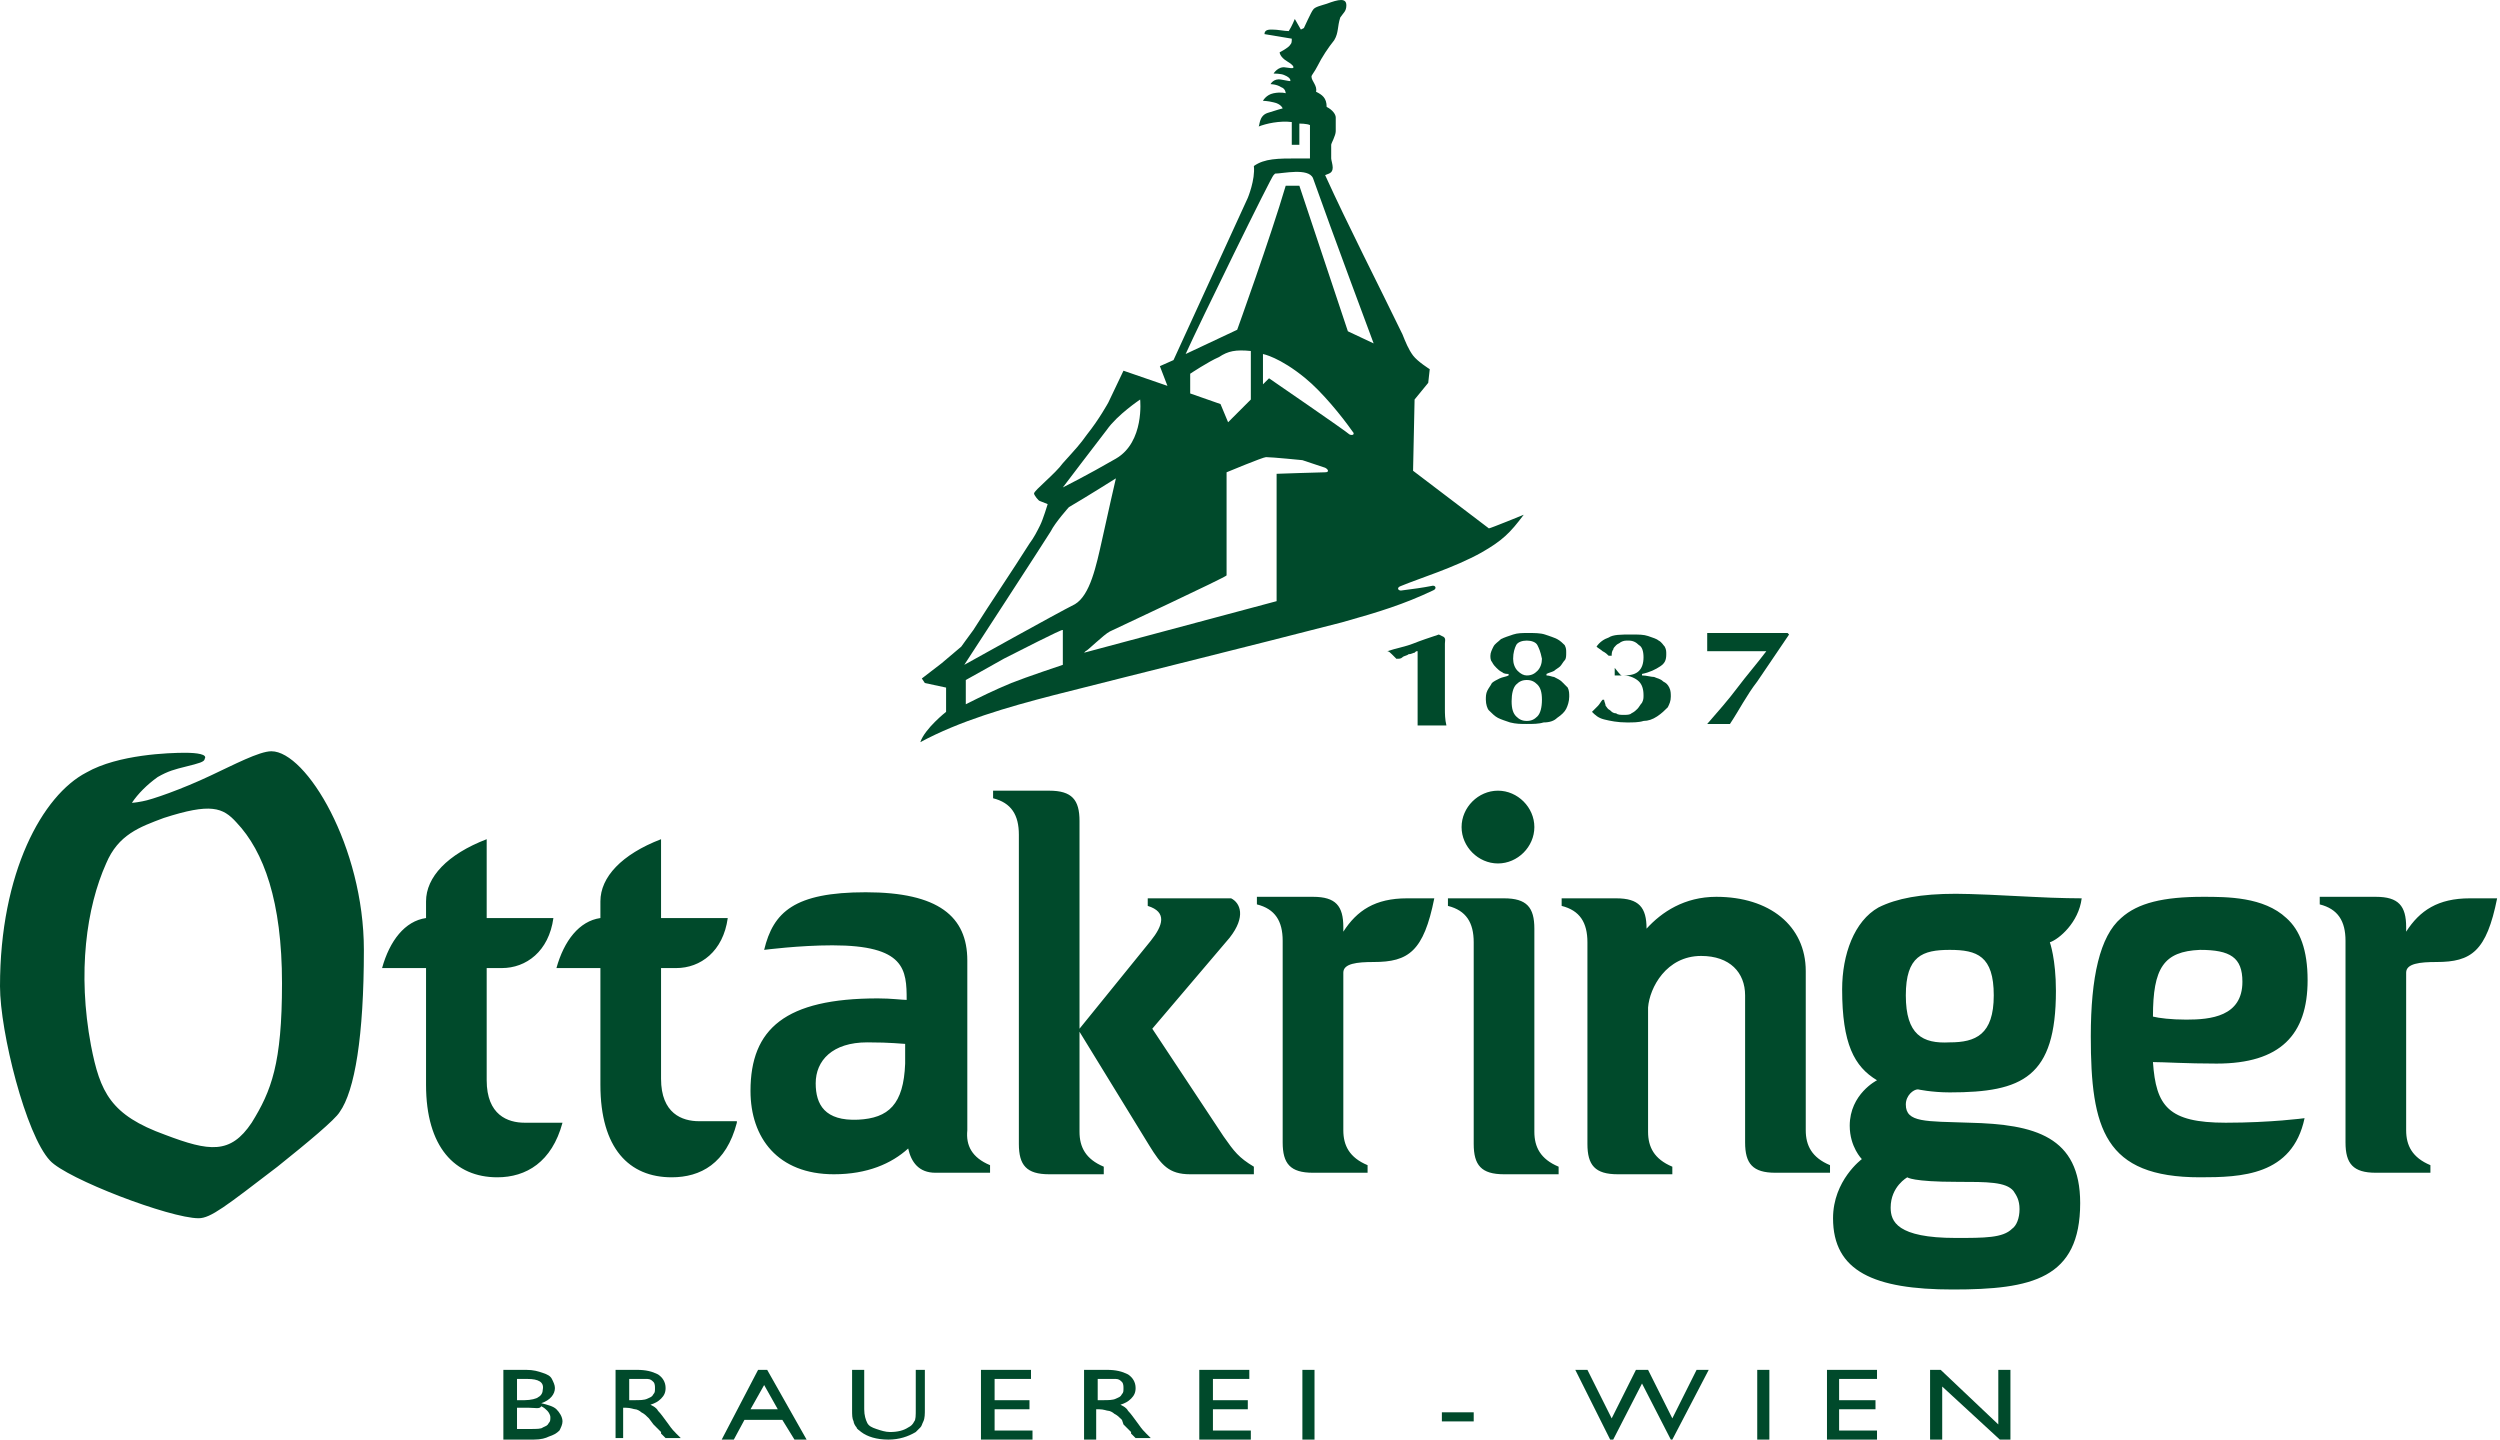 <?xml version="1.0" encoding="UTF-8" standalone="no"?>
<!DOCTYPE svg PUBLIC "-//W3C//DTD SVG 1.1//EN" "http://www.w3.org/Graphics/SVG/1.1/DTD/svg11.dtd">
<svg width="100%" height="100%" viewBox="0 0 665 383" version="1.1" xmlns="http://www.w3.org/2000/svg" xmlns:xlink="http://www.w3.org/1999/xlink" xml:space="preserve" xmlns:serif="http://www.serif.com/" style="fill-rule:evenodd;clip-rule:evenodd;stroke-linejoin:round;stroke-miterlimit:2;">
    <g transform="matrix(1,0,0,1,-167.862,-308.521)">
        <g transform="matrix(4.033,0,0,4.033,167.862,309.126)">
            <path d="M15.6,54.1C17.4,56 18.6,59.3 18.6,64.7C18.6,70 17.9,71.8 16.6,73.9C15.2,76 13.8,75.8 10.9,74.7C7.3,73.4 6.6,71.9 6,68.8C5.1,64 5.7,59.7 7,56.8C7.8,54.9 9.2,54.4 10.8,53.8C13.9,52.8 14.7,53.1 15.6,54.1ZM12.2,49.5C11.2,49.5 7.8,49.6 5.7,50.8C2.8,52.3 0,57.4 0,64.9C0,67.9 1.7,74.7 3.3,76.4C4.4,77.6 11.2,80.2 13.1,80.2C13.9,80.2 14.9,79.4 18.3,76.8C20.3,75.2 22.1,73.7 22.4,73.2C23.4,71.8 24,68.2 24,62.5C24,55.7 20.2,49.4 17.9,49.4C17.1,49.4 15.4,50.3 13.9,51C12,51.9 10,52.6 9.4,52.7C8.9,52.8 8.7,52.8 8.7,52.8C9.1,52.2 9.7,51.6 10.4,51.1C11.1,50.7 11.5,50.6 12.3,50.4C13.1,50.2 13.5,50.1 13.5,49.9C13.7,49.6 13,49.5 12.2,49.5ZM142,66.9C142.4,67 143.2,67.1 144.2,67.1C145.8,67.1 147.9,66.9 147.9,64.6C147.9,63 147.1,62.5 145.1,62.5C142.7,62.6 142,63.7 142,66.9ZM146.8,73.9C149.8,73.9 152,73.6 152,73.6C151.2,77.4 147.8,77.5 145.1,77.5C138.8,77.5 137.9,74.3 137.9,68.2C137.9,64.3 138.5,61.6 139.9,60.4C141,59.4 142.7,59 145.3,59C146.9,59 149.3,59 150.8,60.4C151.7,61.2 152.2,62.5 152.2,64.5C152.2,68.1 150.4,70 146.2,70C144.2,70 142.7,69.9 142,69.9C142.2,72.8 143,73.9 146.8,73.9ZM129.1,77.8C131.1,77.8 132.3,77.8 132.8,78.4C133,78.7 133.2,79 133.2,79.6C133.2,80.2 133,80.7 132.7,80.9C132.1,81.5 130.9,81.5 129,81.5C125.1,81.5 124.7,80.4 124.7,79.5C124.7,78.1 125.8,77.5 125.8,77.5C125.8,77.5 126.1,77.8 129.1,77.8ZM125.7,65.5C125.7,62.9 126.8,62.5 128.6,62.5C130.4,62.5 131.5,62.9 131.5,65.5C131.5,68.1 130.3,68.6 128.6,68.6C126.8,68.7 125.7,68.1 125.7,65.5ZM98.8,52C97.5,52 96.4,53.1 96.4,54.4C96.4,55.7 97.5,56.8 98.8,56.8C100.1,56.8 101.2,55.7 101.2,54.4C101.2,53.1 100.1,52 98.8,52ZM59.7,70L59.7,68.7C59.5,68.7 58.8,68.6 57.2,68.6C54.9,68.6 53.8,69.8 53.8,71.3C53.8,72.7 54.4,73.8 56.6,73.7C58.6,73.6 59.6,72.7 59.7,70ZM65.3,76.7L65.3,77.2L61.7,77.2C60.6,77.2 60.1,76.5 59.9,75.6C58.8,76.6 57.2,77.3 55,77.3C51.3,77.3 49.5,74.9 49.5,71.8C49.5,67.7 51.8,65.7 57.9,65.7C58.8,65.7 59.5,65.8 59.8,65.8C59.8,63.8 59.7,62.2 54.9,62.2C52.7,62.2 50.4,62.5 50.4,62.5C51,60 52.4,58.7 57.1,58.7C61.9,58.7 63.8,60.3 63.8,63.2L63.8,74.4C63.7,75.4 64.1,76.2 65.3,76.7ZM162.9,59.1C160.8,59.1 159.6,59.9 158.7,61.3L158.7,61C158.7,59.6 158.2,59 156.7,59L153,59L153,59.5C154.2,59.8 154.7,60.6 154.7,61.9L154.7,75.2C154.7,76.6 155.2,77.2 156.7,77.2L160.3,77.2L160.3,76.7C159.1,76.2 158.7,75.4 158.7,74.4L158.7,64C158.7,63.4 159.6,63.3 160.7,63.3C163,63.3 164,62.6 164.7,59.1L162.9,59.1ZM92.8,59.1C90.7,59.1 89.5,59.9 88.6,61.3L88.6,61C88.6,59.6 88.1,59 86.6,59L82.9,59L82.9,59.5C84.1,59.8 84.6,60.6 84.6,61.9L84.6,75.2C84.6,76.6 85.1,77.2 86.6,77.2L90.2,77.2L90.2,76.7C89,76.2 88.6,75.4 88.6,74.4L88.6,64C88.6,63.4 89.5,63.3 90.6,63.3C92.9,63.3 93.9,62.6 94.6,59.1L92.8,59.1ZM119.1,74.4L119.1,63.9C119.1,60.9 116.7,59 113.2,59C111.1,59 109.6,60 108.6,61.1C108.6,59.7 108.1,59.1 106.6,59.1L103,59.1L103,59.6C104.2,59.9 104.7,60.7 104.7,62L104.7,75.3C104.7,76.7 105.2,77.3 106.7,77.3L110.3,77.3L110.3,76.8C109.1,76.3 108.7,75.5 108.7,74.5L108.7,66.3C108.8,65 109.9,62.9 112.2,62.9C114.1,62.9 115.1,64 115.1,65.5L115.1,75.2C115.1,76.6 115.6,77.2 117.1,77.2L120.7,77.2L120.7,76.7C119.5,76.2 119.1,75.4 119.1,74.4ZM101.2,61.1C101.2,59.7 100.7,59.1 99.2,59.1L95.5,59.1L95.5,59.6C96.7,59.9 97.2,60.7 97.2,62L97.2,75.3C97.2,76.7 97.7,77.3 99.2,77.3L102.8,77.3L102.8,76.8C101.6,76.3 101.2,75.5 101.2,74.5L101.2,61.1ZM80.7,74.8L76,67.7L81.1,61.7C82.2,60.3 81.8,59.4 81.2,59.1L75.7,59.1L75.7,59.6C77,60 76.7,60.9 75.9,61.9L71.2,67.7L71.2,54C71.2,52.6 70.7,52 69.2,52L65.5,52L65.5,52.5C66.7,52.8 67.2,53.6 67.2,54.9L67.2,75.3C67.2,76.7 67.7,77.3 69.2,77.3L72.8,77.3L72.8,76.8C71.6,76.3 71.2,75.5 71.2,74.5L71.2,67.9L75.8,75.4C76.6,76.7 77.1,77.3 78.5,77.3L82.7,77.3L82.7,76.8C81.7,76.2 81.4,75.8 80.7,74.8ZM135.2,62C135.8,61.8 137.1,60.7 137.3,59.1C137.3,59.1 135.8,59.1 134,59C132.2,58.9 130,58.8 129,58.8C126.7,58.8 125.1,59.1 123.9,59.7C122.3,60.6 121.5,62.8 121.5,65.1C121.5,68.7 122.3,70.2 123.8,71.1C123.8,71.1 122,72 122,74.1C122,75.5 122.8,76.3 122.8,76.3C122.8,76.3 120.9,77.7 120.9,80.2C120.9,83.7 123.6,84.9 128.8,84.9C134,84.9 137.2,84.2 137.2,79.2C137.2,74.8 134.2,74 129.9,73.9C127,73.8 125.7,73.9 125.7,72.7C125.7,72.1 126.2,71.7 126.5,71.7C126.5,71.7 127.4,71.9 128.6,71.9C133.4,71.9 135.6,70.9 135.6,65.2C135.6,63.1 135.2,62 135.2,62ZM34.6,73.9C33.5,73.9 32.1,73.4 32.1,71.1L32.1,63.7L33.1,63.7C34.7,63.7 36.2,62.6 36.5,60.4L32.1,60.4L32.1,55.2C29.5,56.2 28.1,57.7 28.1,59.3L28.1,60.4C26.7,60.6 25.7,61.9 25.2,63.7L28.1,63.7L28.1,71.4C28.1,75.5 30,77.5 32.8,77.5C34.7,77.5 36.4,76.5 37.1,73.9L34.6,73.9ZM48.6,73.9C47.9,76.6 46.2,77.5 44.3,77.5C41.5,77.5 39.6,75.6 39.6,71.4L39.6,63.7L36.7,63.7C37.2,61.9 38.2,60.6 39.6,60.4L39.6,59.3C39.6,57.7 41,56.2 43.6,55.2L43.6,60.4L48,60.4C47.7,62.6 46.2,63.7 44.6,63.7L43.6,63.7L43.6,71C43.6,73.3 45,73.8 46.1,73.8L48.6,73.8L48.6,73.9Z" style="fill:rgb(0,74,43);fill-rule:nonzero;"/>
        </g>
        <g transform="matrix(4.033,0,0,4.033,167.862,309.126)">
            <path d="M73.6,30.1C75.5,29 75.2,26.2 75.2,26.2C75.2,26.2 73.7,27.2 73,28.2C72.3,29.1 70.1,32 70.1,32C70.1,32 71.7,31.2 73.6,30.1ZM66.2,43.3C65.5,43.7 63.7,44.7 63.7,44.7L63.7,46.3C64.7,45.8 65.5,45.4 66.7,44.9C67.7,44.5 70.1,43.7 70.1,43.7L70.1,41.4C70.1,41.3 67,42.9 66.2,43.3ZM70.9,39.7C71.9,39.1 72.3,37.2 72.7,35.4C73,34 73.6,31.4 73.6,31.4C73.6,31.4 71.7,32.6 70.5,33.3C70.5,33.3 69.6,34.3 69.3,34.9C69,35.4 63.6,43.7 63.6,43.7C63.6,43.7 69.7,40.3 70.9,39.7ZM73.2,41.5C72.8,41.7 71.7,42.8 71.6,42.8L71.5,42.9L84.2,39.5L84.2,31.1C84.2,31.1 87.1,31 87.4,31C87.7,31 87.6,30.8 87.4,30.7C87.1,30.6 85.9,30.2 85.9,30.2C85.9,30.2 83.9,30 83.5,30C83.3,30 80.9,31 80.9,31L80.9,37.8C80.9,37.9 73.6,41.3 73.2,41.5ZM80.4,23.4C79.7,23.7 78.5,24.5 78.5,24.5L78.5,25.8L80.5,26.5L81,27.7L82.5,26.2L82.5,23C81.5,22.9 81,23 80.4,23.4ZM86.1,24.8C84.4,23.4 83.3,23.2 83.3,23.2L83.3,25.2L83.7,24.8C83.7,24.8 88.8,28.3 89,28.5C89.2,28.6 89.4,28.5 89.2,28.3C88.5,27.3 87.2,25.7 86.1,24.8ZM81.6,21.6C81.6,21.6 83.8,15.5 84.8,12.1L85.7,12.1L88.9,21.7L90.6,22.5C90.6,22.5 87.8,15 86.6,11.6C86.3,10.9 84.6,11.3 84.1,11.3L84,11.4C83.9,11.4 79.1,21.2 78.2,23.2L81.6,21.6ZM83.6,7.3C84.2,7.1 84.6,7 84.6,7C84.6,7 84.5,6.7 84,6.6C83.6,6.5 83.3,6.5 83.3,6.5C83.3,6.5 83.5,6.1 84,6C84.5,5.9 84.8,6 84.8,6C84.8,6 84.8,5.7 84.5,5.6C84.2,5.4 83.8,5.4 83.8,5.4C83.8,5.4 84,5 84.5,5.1C85,5.2 85.1,5.2 85.1,5.2C85.1,5.2 85.2,5 84.7,4.8C84.5,4.7 84,4.7 84,4.7C84,4.7 84.3,4.2 84.8,4.3C85.4,4.4 85.3,4.3 85.3,4.3C85.3,4.3 85.4,4.2 84.9,3.9C84.4,3.6 84.4,3.3 84.4,3.3C84.4,3.3 85,3 85.1,2.8C85.2,2.7 85.2,2.6 85.2,2.4C84.6,2.3 84,2.2 83.4,2.1C83.4,1.8 83.7,1.8 83.9,1.8C84.3,1.8 84.7,1.9 85,1.9C85.2,1.6 85.4,1.1 85.4,1.1L85.8,1.8L86,1.7C86,1.7 86.5,0.6 86.6,0.5C86.7,0.3 87.2,0.2 87.5,0.1C88.3,-0.2 88.8,-0.3 88.8,0.2C88.8,0.6 88.6,0.7 88.4,1C88.2,1.6 88.3,2 88,2.5C87.6,3 87.2,3.6 86.9,4.2C86.7,4.6 86.5,4.8 86.5,4.9C86.5,5.2 86.9,5.5 86.8,5.9C87.2,6.1 87.5,6.3 87.5,6.9C87.9,7.1 88.1,7.4 88.1,7.6L88.1,8.5C88.1,8.8 87.8,9.3 87.8,9.4L87.8,10.3C87.8,10.4 87.9,10.7 87.9,10.9C87.9,11.3 87.6,11.3 87.4,11.4C88.9,14.7 90.9,18.6 92.5,21.9C92.7,22.4 92.9,22.9 93.2,23.3C93.5,23.7 94.3,24.2 94.3,24.2L94.2,25.1L93.3,26.2L93.2,30.9L98.2,34.7C98.3,34.7 100.5,33.8 100.5,33.8C99.6,35 99.1,35.5 97.7,36.3C95.9,37.3 93.6,38 92.4,38.5C92.1,38.6 92.2,38.8 92.4,38.8C93.2,38.7 93.9,38.6 94.4,38.5C94.7,38.4 94.8,38.7 94.5,38.8C92.6,39.7 91,40.2 88.5,40.9C82.3,42.5 75.8,44.1 69.5,45.7C66.4,46.5 63.3,47.4 60.7,48.8C61,47.9 62.4,46.8 62.4,46.8L62.4,45.2L61,44.9L60.8,44.6L62.1,43.6L63.4,42.5C63.4,42.5 63.9,41.8 64.2,41.4C65.4,39.5 66.7,37.6 67.9,35.7C68.2,35.3 68.4,34.9 68.6,34.5C68.8,34.1 69.1,33.1 69.1,33.1L68.6,32.9C68.5,32.9 68.2,32.5 68.2,32.4C68.2,32.2 69.6,31.1 70.1,30.4C71,29.4 71.2,29.2 71.7,28.5C72.5,27.5 73.1,26.4 73.1,26.4L74.1,24.3L77,25.3L76.5,24L77.4,23.6L82.3,12.9C82.3,12.9 82.8,11.7 82.7,10.8C83.4,10.3 84.3,10.3 85.6,10.3L86.4,10.3L86.4,8.1C86.2,8 85.7,8 85.7,8L85.7,9.4L85.2,9.4L85.2,7.9C84.4,7.8 83.5,8 83,8.2C83.1,8.2 83,7.5 83.6,7.3Z" style="fill:rgb(0,74,43);fill-rule:nonzero;"/>
        </g>
        <g transform="matrix(4.033,0,0,4.033,167.862,309.126)">
            <path d="M95.3,42.3L95.3,46.6C95.3,46.9 95.3,47.3 95.4,47.7L93.5,47.7L93.5,42.8C93.4,42.8 93.4,42.8 93.3,42.9C93.2,42.9 93.1,43 92.9,43C92.8,43.1 92.6,43.1 92.5,43.2C92.4,43.3 92.3,43.3 92.1,43.3C92,43.2 91.9,43.1 91.8,43C91.7,42.9 91.6,42.8 91.5,42.8C92.1,42.6 92.7,42.5 93.2,42.3C93.7,42.1 94.3,41.9 94.9,41.7L95.1,41.8C95.4,41.9 95.3,42.1 95.3,42.3Z" style="fill:rgb(0,74,43);fill-rule:nonzero;"/>
        </g>
        <g transform="matrix(4.033,0,0,4.033,167.862,309.126)">
            <path d="M101.4,42.4C101.3,42.2 101,42.1 100.7,42.1C100.4,42.1 100.1,42.2 100,42.4C99.9,42.6 99.8,42.9 99.8,43.3C99.8,43.6 99.9,43.9 100.1,44.1C100.3,44.3 100.5,44.4 100.7,44.4C101,44.4 101.2,44.3 101.4,44.1C101.6,43.9 101.7,43.6 101.7,43.3C101.6,42.8 101.5,42.6 101.4,42.4ZM101.4,45C101.2,44.8 101,44.7 100.7,44.7C100.4,44.7 100.2,44.8 100,45C99.8,45.2 99.7,45.6 99.7,46.1C99.7,46.6 99.8,46.9 100,47.1C100.2,47.3 100.4,47.4 100.7,47.4C101,47.4 101.2,47.3 101.4,47.1C101.6,46.9 101.7,46.5 101.7,46C101.7,45.5 101.6,45.2 101.4,45ZM99.1,44.2C98.9,44.1 98.8,44 98.7,43.9C98.6,43.8 98.5,43.7 98.4,43.5C98.3,43.4 98.3,43.2 98.3,43.1C98.3,42.9 98.4,42.7 98.5,42.5C98.6,42.3 98.8,42.2 99,42C99.2,41.9 99.5,41.8 99.8,41.7C100.1,41.6 100.4,41.6 100.8,41.6C101.2,41.6 101.6,41.6 101.9,41.7C102.2,41.8 102.5,41.9 102.7,42C102.9,42.1 103.1,42.3 103.2,42.4C103.3,42.6 103.3,42.7 103.3,42.9C103.3,43.1 103.3,43.3 103.2,43.4C103.1,43.5 103,43.7 102.9,43.8C102.8,43.9 102.6,44 102.5,44.1C102.3,44.2 102.2,44.2 102,44.3L102,44.4C102.2,44.4 102.4,44.5 102.5,44.5C102.7,44.6 102.9,44.7 103,44.8C103.1,44.9 103.3,45.1 103.4,45.2C103.5,45.4 103.5,45.6 103.5,45.8C103.5,46.1 103.4,46.4 103.3,46.6C103.2,46.8 103,47 102.7,47.2C102.5,47.4 102.2,47.5 101.8,47.5C101.5,47.6 101.1,47.6 100.7,47.6C100.3,47.6 100,47.6 99.6,47.5C99.3,47.4 99,47.3 98.8,47.2C98.6,47.1 98.4,46.9 98.2,46.7C98.1,46.6 98,46.3 98,46C98,45.8 98,45.6 98.1,45.4C98.2,45.2 98.3,45.1 98.4,44.9C98.5,44.8 98.7,44.7 98.9,44.6C99.1,44.5 99.3,44.5 99.5,44.4L99.5,44.3C99.4,44.3 99.2,44.3 99.1,44.2Z" style="fill:rgb(0,74,43);fill-rule:nonzero;"/>
        </g>
        <g transform="matrix(4.033,0,0,4.033,167.862,309.126)">
            <path d="M107,44.4L107.1,44.4C107.6,44.4 107.9,44.3 108.1,44.1C108.3,43.9 108.4,43.6 108.4,43.2C108.4,42.8 108.3,42.5 108.1,42.4C107.9,42.2 107.7,42.1 107.4,42.1C107.2,42.1 107.1,42.1 106.9,42.2C106.8,42.3 106.7,42.3 106.6,42.4C106.5,42.5 106.4,42.6 106.4,42.7C106.3,42.8 106.3,43 106.3,43.1L106.1,43.1C106,43 105.9,42.9 105.7,42.8C105.6,42.7 105.4,42.6 105.3,42.5C105.5,42.2 105.8,42 106.1,41.9C106.4,41.7 106.9,41.7 107.6,41.7C108.1,41.7 108.4,41.7 108.7,41.8C109,41.9 109.3,42 109.4,42.1C109.6,42.2 109.7,42.4 109.8,42.5C109.9,42.7 109.9,42.8 109.9,43C109.9,43.4 109.8,43.6 109.5,43.8C109.2,44 108.8,44.2 108.3,44.3L108.3,44.4C108.6,44.4 108.9,44.5 109.1,44.5C109.3,44.6 109.5,44.6 109.7,44.8C109.9,44.9 110,45 110.1,45.2C110.2,45.4 110.2,45.6 110.2,45.8C110.2,46.1 110.1,46.3 110,46.5C109.8,46.7 109.6,46.9 109.3,47.1C109,47.3 108.7,47.4 108.4,47.4C108.1,47.5 107.7,47.5 107.3,47.5C106.7,47.5 106.2,47.4 105.8,47.3C105.4,47.2 105.2,47 105,46.8C105.1,46.7 105.3,46.5 105.4,46.4C105.5,46.3 105.6,46.1 105.7,46L105.8,46C105.8,46.1 105.9,46.3 105.9,46.4C106,46.5 106,46.6 106.2,46.7C106.3,46.8 106.4,46.9 106.6,46.9C106.7,47 106.9,47 107.1,47C107.3,47 107.5,47 107.6,46.9C107.8,46.8 107.9,46.7 108,46.6C108.1,46.5 108.2,46.3 108.3,46.2C108.4,46 108.4,45.9 108.4,45.7C108.4,45.3 108.3,45 108.1,44.8C107.9,44.6 107.5,44.4 107.1,44.4L106.5,44.4L106.5,43.9C106.9,44.4 106.9,44.4 107,44.4Z" style="fill:rgb(0,74,43);fill-rule:nonzero;"/>
        </g>
        <g transform="matrix(4.033,0,0,4.033,167.862,309.126)">
            <path d="M115.9,44.8C115.2,45.7 114.7,46.7 114.1,47.6L112.6,47.6C113.3,46.8 114,46 114.6,45.2C115.2,44.4 115.9,43.6 116.5,42.8L112.6,42.8L112.6,41.6L117.9,41.6L118,41.7C117.2,42.9 116.5,43.9 115.9,44.8Z" style="fill:rgb(0,74,43);fill-rule:nonzero;"/>
        </g>
        <g transform="matrix(4.033,0,0,4.033,167.862,309.126)">
            <path d="M34.9,92.7L34.1,92.7L34.1,94.1L34.9,94.1C35.4,94.1 35.7,94.1 35.8,94C36,93.9 36.1,93.9 36.2,93.7C36.3,93.6 36.3,93.5 36.3,93.3C36.3,93.2 36.2,93 36.1,92.9C36,92.8 35.9,92.7 35.7,92.6C35.6,92.8 35.3,92.7 34.9,92.7ZM34.8,90.8L34.1,90.8L34.1,92.2L34.6,92.2C35,92.2 35.4,92.1 35.5,92C35.7,91.9 35.8,91.7 35.8,91.5C35.9,91 35.5,90.8 34.8,90.8ZM35.2,94.8L33.2,94.8L33.2,90.2L34.7,90.2C35.2,90.2 35.5,90.3 35.8,90.4C36.1,90.5 36.3,90.6 36.4,90.8C36.5,91 36.6,91.2 36.6,91.4C36.6,91.8 36.3,92.2 35.7,92.4C36.1,92.5 36.5,92.6 36.7,92.8C36.9,93 37.1,93.3 37.1,93.6C37.1,93.8 37,94 36.9,94.2C36.7,94.4 36.5,94.5 36.2,94.6C36,94.7 35.7,94.8 35.2,94.8Z" style="fill:rgb(0,74,43);fill-rule:nonzero;"/>
        </g>
        <g transform="matrix(4.033,0,0,4.033,167.862,309.126)">
            <path d="M42.7,90.8L41.5,90.8L41.5,92.2L41.8,92.2C42.2,92.2 42.5,92.2 42.7,92.1C42.9,92 43,92 43.1,91.8C43.2,91.7 43.2,91.6 43.2,91.4C43.2,91.3 43.2,91.1 43.1,91C43,90.9 42.9,90.8 42.7,90.8ZM40.6,94.8L40.6,90.2L42,90.2C42.6,90.2 43,90.3 43.4,90.5C43.7,90.7 43.9,91 43.9,91.4C43.9,91.7 43.8,91.9 43.6,92.1C43.4,92.3 43.2,92.4 42.9,92.5C43.1,92.6 43.3,92.7 43.4,92.9C43.6,93.1 43.8,93.4 44.1,93.8C44.3,94.1 44.5,94.3 44.6,94.4L44.9,94.7L43.9,94.7L43.6,94.4L43.6,94.3L43.1,93.8L42.8,93.4C42.6,93.2 42.5,93.1 42.3,93C42.2,92.9 42,92.8 41.9,92.8C41.8,92.8 41.6,92.7 41.3,92.7L41.1,92.7L41.1,94.7L40.6,94.7L40.6,94.8Z" style="fill:rgb(0,74,43);fill-rule:nonzero;"/>
        </g>
        <g transform="matrix(4.033,0,0,4.033,167.862,309.126)">
            <path d="M51.3,92.8L50.4,91.2L49.5,92.8L51.3,92.8ZM50,90.2L50.6,90.2L53.2,94.8L52.4,94.8L51.6,93.5L49.1,93.5L48.4,94.8L47.6,94.8L50,90.2Z" style="fill:rgb(0,74,43);fill-rule:nonzero;"/>
        </g>
        <g transform="matrix(4.033,0,0,4.033,167.862,309.126)">
            <path d="M60.2,90.2L61,90.2L61,92.8C61,93.1 61,93.4 60.9,93.6C60.8,93.8 60.8,93.9 60.7,94C60.6,94.1 60.5,94.2 60.4,94.3C59.9,94.6 59.3,94.8 58.6,94.8C57.8,94.8 57.2,94.6 56.8,94.3C56.7,94.2 56.5,94.1 56.5,94C56.4,93.9 56.3,93.7 56.3,93.6C56.2,93.4 56.2,93.2 56.2,92.8L56.2,90.2L57,90.2L57,92.8C57,93.2 57.1,93.5 57.2,93.7C57.3,93.9 57.5,94 57.8,94.1C58.1,94.2 58.4,94.3 58.7,94.3C59.2,94.3 59.6,94.2 59.9,94C60.1,93.9 60.2,93.8 60.3,93.6C60.4,93.5 60.4,93.2 60.4,92.8L60.4,90.2L60.2,90.2Z" style="fill:rgb(0,74,43);fill-rule:nonzero;"/>
        </g>
        <g transform="matrix(4.033,0,0,4.033,167.862,309.126)">
            <path d="M64.7,90.2L68,90.2L68,90.8L65.6,90.8L65.6,92.2L67.9,92.2L67.9,92.8L65.6,92.8L65.6,94.2L68.1,94.2L68.1,94.8L64.7,94.8" style="fill:rgb(0,74,43);fill-rule:nonzero;"/>
        </g>
        <g transform="matrix(4.033,0,0,4.033,167.862,309.126)">
            <path d="M73.6,90.8L72.4,90.8L72.4,92.2L72.7,92.2C73.1,92.2 73.4,92.2 73.6,92.1C73.8,92 73.9,92 74,91.8C74.1,91.7 74.1,91.6 74.1,91.4C74.1,91.3 74.1,91.1 74,91C73.9,90.9 73.8,90.8 73.6,90.8ZM71.5,94.8L71.5,90.2L73,90.2C73.6,90.2 74,90.3 74.4,90.5C74.7,90.7 74.9,91 74.9,91.4C74.9,91.7 74.8,91.9 74.6,92.1C74.4,92.3 74.2,92.4 73.9,92.5C74.1,92.6 74.3,92.7 74.4,92.9C74.6,93.1 74.8,93.4 75.1,93.8C75.3,94.1 75.5,94.3 75.6,94.4L75.9,94.7L74.9,94.7L74.6,94.4L74.6,94.3L74.1,93.8L74,93.5C73.8,93.3 73.7,93.2 73.5,93.1C73.4,93 73.2,92.9 73.1,92.9C73,92.9 72.8,92.8 72.5,92.8L72.3,92.8L72.3,94.8L71.5,94.8Z" style="fill:rgb(0,74,43);fill-rule:nonzero;"/>
        </g>
        <g transform="matrix(4.033,0,0,4.033,167.862,309.126)">
            <path d="M79.1,90.2L82.4,90.2L82.4,90.8L80,90.8L80,92.2L82.3,92.2L82.3,92.8L80,92.8L80,94.2L82.5,94.2L82.5,94.8L79.1,94.8" style="fill:rgb(0,74,43);fill-rule:nonzero;"/>
        </g>
        <g transform="matrix(4.033,0,0,4.033,167.862,309.126)">
            <path d="M85.9,94.8L86.7,94.8L86.7,90.2L85.9,90.2" style="fill:rgb(0,74,43);fill-rule:nonzero;"/>
        </g>
        <g transform="matrix(4.033,0,0,4.033,167.862,309.126)">
            <path d="M95.1,93.6L97.2,93.6L97.2,93L95.1,93" style="fill:rgb(0,74,43);fill-rule:nonzero;"/>
        </g>
        <g transform="matrix(4.033,0,0,4.033,167.862,309.126)">
            <path d="M111.9,90.2L112.7,90.2L110.3,94.8L110.2,94.8L108.3,91.1L106.4,94.8L106.2,94.8L103.9,90.2L104.7,90.2L106.3,93.4L107.9,90.2L108.7,90.2L110.3,93.4" style="fill:rgb(0,74,43);fill-rule:nonzero;"/>
        </g>
        <g transform="matrix(4.033,0,0,4.033,167.862,309.126)">
            <path d="M115.9,94.8L116.7,94.8L116.7,90.2L115.9,90.2" style="fill:rgb(0,74,43);fill-rule:nonzero;"/>
        </g>
        <g transform="matrix(4.033,0,0,4.033,167.862,309.126)">
            <path d="M120.5,90.2L123.8,90.2L123.8,90.8L121.3,90.8L121.3,92.2L123.7,92.2L123.7,92.8L121.3,92.8L121.3,94.2L123.8,94.2L123.8,94.8L120.5,94.8" style="fill:rgb(0,74,43);fill-rule:nonzero;"/>
        </g>
        <g transform="matrix(4.033,0,0,4.033,167.862,309.126)">
            <path d="M131.8,90.2L132.6,90.2L132.6,94.8L131.9,94.8L128.1,91.3L128.1,94.8L127.3,94.8L127.3,90.2L128,90.2L131.8,93.8" style="fill:rgb(0,74,43);fill-rule:nonzero;"/>
        </g>
    </g>
</svg>
